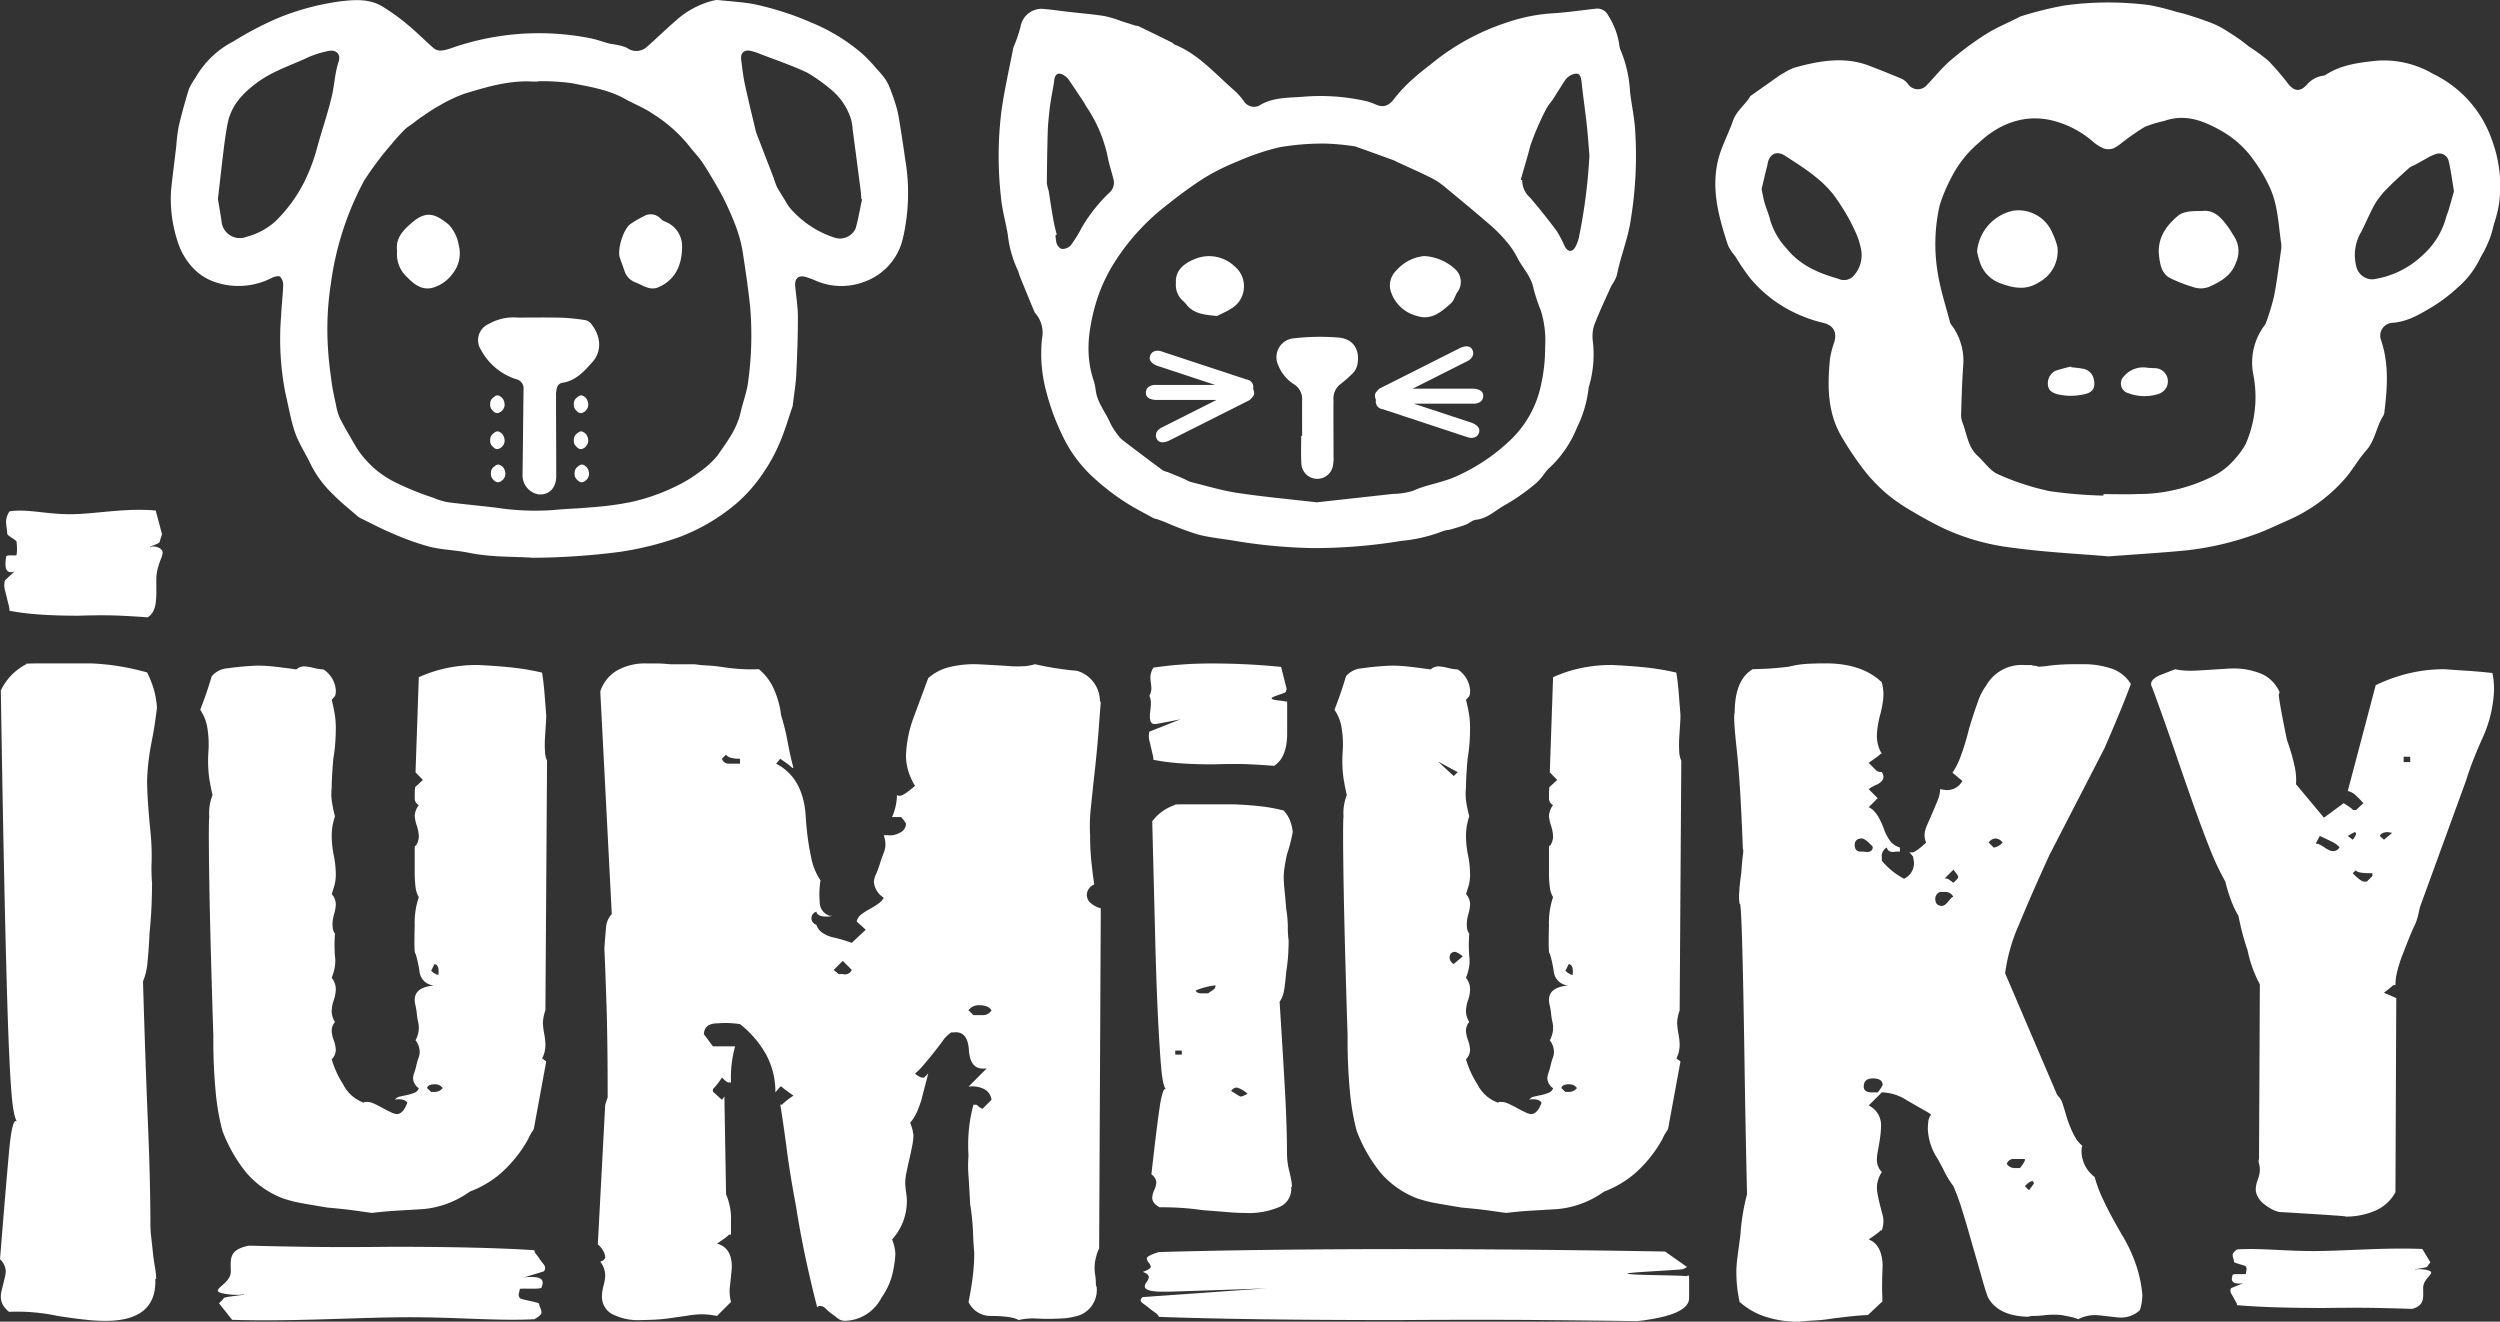 <svg xmlns="http://www.w3.org/2000/svg" width="354.75" height="187.547" viewBox="0 0 354.75 187.547">
  <rect x="0" y="0" width="354.75" height="187.547" fill="#333333" stroke="none"/>
  <g id="Grupo_1370" data-name="Grupo 1370" transform="translate(-173.216 -595.784)">
    <g id="Grupo_1366" data-name="Grupo 1366" transform="translate(173.216 668.128)">
      <g id="Grupo_1354" data-name="Grupo 1354" transform="translate(0.614)">
        <path id="Trazado_1696" data-name="Trazado 1696" d="M194.342,648.957c.055-.387,1.74-.1,1.74.678s-.893,1.878-.893,3.9c0,2.488.182,4.458-1.239,5.313q-1.312-.113-3.77-.233t-6.065,0q-3.117,0-5.534-.176a35.735,35.735,0,0,1-4.221-.525,3.281,3.281,0,0,0-.124-.816q-.123-.465-.245-.991c-.082-.35-.165-.68-.247-.991a3.034,3.034,0,0,1-.123-.7,2.811,2.811,0,0,1,.082-.817l1.394-1.282a1.011,1.011,0,0,1-.328.117h-.245c-.492,0-.738-.388-.738-1.167a8.176,8.176,0,0,1,.083-.991c.053-.425,1.491-.068,1.491-.3a5.809,5.809,0,0,0,0-1.695c.218-.387-1.327-.935-1.327-1.326a7.289,7.289,0,0,0-.082-.816,6.814,6.814,0,0,1-.082-.934,2.855,2.855,0,0,1,.492-1.4c2.567-.388,5.325.448,8.8.407s7.626-.911,11.943-.524l.9,3.382c-.056.157-.11.312-.165.468a5.82,5.82,0,0,0-.163.583C195.562,648.509,194.016,648.724,194.342,648.957Z" transform="translate(-173.622 -643.589)" fill="#fff"/>
      </g>
      <g id="Grupo_1355" data-name="Grupo 1355" transform="translate(0 21.795)">
        <path id="Trazado_1697" data-name="Trazado 1697" d="M195.256,745.334q.232,6.065-7.347,5.947a26.18,26.18,0,0,1-2.682-.176q-1.634-.175-3.848-.524A27.215,27.215,0,0,0,174.5,750a3.4,3.4,0,0,1-.875-.991,2.47,2.47,0,0,1-.292-1.224,3.456,3.456,0,0,1,.117-.816c.077-.31.156-.622.233-.934s.156-.64.233-.991a4.053,4.053,0,0,0,.118-.757,2.458,2.458,0,0,0-.817-1.749q.815-10.147,1.283-15.277t1.165-4.2q-.583-.7-.873-4.781t-.525-11.662q-.234-7.579-.466-18.717t-.468-26.062a8.02,8.02,0,0,1,3.615-3.732q-.468-.116,1.866-.116h7.346a33.782,33.782,0,0,1,4.374.466c1.283.233,2.467.507,3.558.817a14.751,14.751,0,0,1,.932,2.332,12.876,12.876,0,0,1,.466,2.682c-.079.624-.174,1.341-.292,2.158s-.291,1.807-.525,2.972a32.867,32.867,0,0,0-.581,5.132c0,.857.036,1.886.115,3.09s.194,2.586.351,4.14a34.8,34.8,0,0,1,.174,4.315,23.845,23.845,0,0,0,.059,3.033q0,1.165-.059,2.913t-.292,4.2q-.118,2.449-.291,4.139a9.179,9.179,0,0,1-.642,2.741q.35,11.779.7,20.115t.351,14.4a16.042,16.042,0,0,0,.115,1.749c.077.7.157,1.42.235,2.156s.176,1.439.291,2.1a9.835,9.835,0,0,1,.176,1.69Z" transform="translate(-173.216 -657.991)" fill="#fff"/>
      </g>
      <g id="Grupo_1356" data-name="Grupo 1356" transform="translate(84.835 21.795)">
        <path id="Trazado_1698" data-name="Trazado 1698" d="M300.642,663.472q-.118,1.4-.292,3.789t-.525,5.657q-.35,3.146-.583,5.48a23.458,23.458,0,0,0-.117,3.965,36.245,36.245,0,0,0,.174,3.673q.177,1.693.41,3.325a1.659,1.659,0,0,0-1.05,1.4,1.7,1.7,0,0,0,.348,1.049,3.682,3.682,0,0,0,1.634.934l-.233,48.278a4.991,4.991,0,0,0-.351.875q-.118.409-.233.991a6.329,6.329,0,0,0,0,1.749,7.421,7.421,0,0,1,.118,1.165,1.6,1.6,0,0,0,.115.7,3.832,3.832,0,0,1-3.266,4.2,7.65,7.65,0,0,1-1.69.233,31.784,31.784,0,0,1-3.9,0,11.565,11.565,0,0,0-1.227.057,7.686,7.686,0,0,0-.991.176q-.933-.583-4.08-.583a3.447,3.447,0,0,1-3.031-1.984q.35-1.63.581-3.44a27.673,27.673,0,0,0,.233-3.556q-.116-1.165-.174-2.915a32.792,32.792,0,0,0-.407-3.965q-.118-2.331-.233-4.024a17.159,17.159,0,0,1,0-2.856,23.73,23.73,0,0,1,.056-3.733,22.164,22.164,0,0,1,.643-3.5h.348a.474.474,0,0,1,.292.176,2.622,2.622,0,0,0,.643.407l1.282-1.282a1.951,1.951,0,0,0-.934-1.459,3.782,3.782,0,0,0-2.331-.409l2.564-2.565h-.348q-1.986.118-2.159-2.623t-2.156-2.508h-.35a4.49,4.49,0,0,0-1.224,1.224q-.64.874-1.341,1.749t-1.4,1.69a8.126,8.126,0,0,1-1.165,1.165,2.217,2.217,0,0,0,.932.584h.351l.581-.584c-.156.625-.312,1.226-.466,1.808s-.312,1.186-.466,1.808a14.983,14.983,0,0,1-.7,1.923,6.588,6.588,0,0,1-.932,1.457,6.5,6.5,0,0,1,.466,1.749,8.491,8.491,0,0,1-.177,1.516c-.115.622-.253,1.264-.407,1.923s-.292,1.283-.407,1.866a7.585,7.585,0,0,0-.176,1.457,9.466,9.466,0,0,0,.117,1.283,9.76,9.76,0,0,1,.117,1.282,8.27,8.27,0,0,1-.524,2.916,8.056,8.056,0,0,1-1.575,2.565,6,6,0,0,1,.466,2.1,15.825,15.825,0,0,1-.524,3.207,10.074,10.074,0,0,1-1.457,2.974,5.96,5.96,0,0,1-5.248,3.266,1.554,1.554,0,0,1-.934-.35c-.312-.233-.623-.468-.932-.7a7.54,7.54,0,0,1-.817-.7,1.007,1.007,0,0,0-.7-.35h-.233c-.079,0-.157.079-.233.233q-.935-3.614-1.69-7.172t-1.342-7.288q-.817-4.313-1.282-7.871t-.934-6.473h.233a10.634,10.634,0,0,1,1.634-1.283q-.819-.581-1.283-.932c-.312-.233-.428-.351-.351-.351h-.233l-.7.817a11.064,11.064,0,0,0-1.282-5.306,14.521,14.521,0,0,0-3.732-4.374,13.594,13.594,0,0,0-3.149-.116q-1.984,0-1.982,1.633c0-.077.1.02.292.292s.525.719.991,1.341h3.148a16.592,16.592,0,0,0-.583,5.13h-.35c-.157,0-.468-.233-.934-.7A10.605,10.605,0,0,1,245.6,718.4v.35l1.282,1.167.35-.468.235,13.877a8.729,8.729,0,0,1,.7,3.848v1.866h-.35c.076,0,0,.1-.235.29s-.7.525-1.4.991q2.1.586,2.1,3.266c0,.156-.02.428-.058.817s-.1.972-.176,1.748a5.853,5.853,0,0,0-.059,1.4,7.2,7.2,0,0,0,.176,1.049l-1.982,1.984q-.583-.116-1.108-.176a10.316,10.316,0,0,0-1.109-.059,13.234,13.234,0,0,0-1.864.176q-1.167.175-2.391.349c-.816.117-1.6.2-2.332.233s-1.382.059-1.925.059a8.046,8.046,0,0,1-4.2-.875,2.787,2.787,0,0,1-1.4-2.507,6.553,6.553,0,0,1,.233-1.516,6.339,6.339,0,0,0,.233-1.4,3.251,3.251,0,0,0-.7-1.982c.466-.154.7-.389.7-.7a2,2,0,0,0-.35-.932,2.57,2.57,0,0,0-.7-.817l1.049-19.823.35-1.05q0-8.161-.174-13.352t-.292-7.754q.113-1.748.233-2.974a3.018,3.018,0,0,1,.817-1.925l-1.633-31.6a5.4,5.4,0,0,1,2.39-2.974,8.072,8.072,0,0,1,4.14-.991h1.4c.542,0,1.2.039,1.982.116h3.5a16.551,16.551,0,0,0,1.808.176q1.108.059,2.624.291a25.134,25.134,0,0,0,4.664.233,7.719,7.719,0,0,1,1.982,2.508,12.75,12.75,0,0,1,1.165,4.024,31.608,31.608,0,0,1,.934,3.789q.35,1.925.817,3.674h-.235q.232,0-1.633-1.283l-.583.7q3.848,1.984,4.2,7.464a37.17,37.17,0,0,0,.758,5.772,8.684,8.684,0,0,0,1.339,3.323,12.284,12.284,0,0,0-.117,3.031,2.027,2.027,0,0,0,1.4,1.984h.35a1.987,1.987,0,0,1-.816.116q-1.285,0-1.4-.7a.971.971,0,0,0,0,1.866,2.121,2.121,0,0,0,.816,1.108,4.561,4.561,0,0,0,1.4.642,20.744,20.744,0,0,1,2.8.817l1.982-1.866-1.283-1.167a1.651,1.651,0,0,1,.64-.991,8.675,8.675,0,0,1,1.168-.758,12.813,12.813,0,0,0,1.223-.758,2.426,2.426,0,0,0,.816-.875,2.874,2.874,0,0,1-1.4-2.214,2.732,2.732,0,0,1,.292-1.109,12.06,12.06,0,0,0,.524-1.4c.156-.505.33-1.009.525-1.516a3.676,3.676,0,0,0,.292-1.226,4.366,4.366,0,0,0-.059-.7,4.93,4.93,0,0,0-.176-.7h.584a2.728,2.728,0,0,0,1.69-.35A1.421,1.421,0,0,0,273,680.73a4.057,4.057,0,0,0-.7-.932h-1.283a7.916,7.916,0,0,0,.7-3.149.332.332,0,0,0,.233.116h.233q.465,0,2.1-1.4a8.728,8.728,0,0,1-.932-2.04,7.46,7.46,0,0,1-.351-2.275,17.116,17.116,0,0,1,1.165-5.6c.31-.855.643-1.749.991-2.683s.679-1.825.991-2.682a7,7,0,0,1,2.8-1.516,14.677,14.677,0,0,1,3.963-.466c.157,0,.584.02,1.283.059l3.033.174a15.893,15.893,0,0,0,2.332.059,6.749,6.749,0,0,0,1.749-.292q1.514.35,3.033.583c1.008.157,1.981.274,2.913.351a4.5,4.5,0,0,1,3.266,4.314Zm-51.193,8.046c-1.091,0-1.749-.194-1.982-.584l-.584.584a.991.991,0,0,0,1.05.7h1.516ZM264.025,700.2l-1.283,1.283.7.584h.584a1.039,1.039,0,0,0,1.283-.584Zm21.106,7a1.429,1.429,0,0,0-.642-.525,2.522,2.522,0,0,0-.991-.174,1.811,1.811,0,0,0-1.631.7l.7.7h1.4A1.371,1.371,0,0,0,285.132,707.2Z" transform="translate(-229.275 -657.991)" fill="#fff"/>
      </g>
      <g id="Grupo_1357" data-name="Grupo 1357" transform="translate(189.365 21.998)">
        <path id="Trazado_1699" data-name="Trazado 1699" d="M347.442,665.254q0,.543-.058,1.4c-.041.578-.079,1.19-.118,1.837a15.148,15.148,0,0,0,0,1.89,3.421,3.421,0,0,0,.292,1.35l-.233,35.433a5.438,5.438,0,0,0-.351,1.836,9.915,9.915,0,0,0,.177,1.459,10.287,10.287,0,0,1,.174,1.457,4.925,4.925,0,0,1-.118,1.135,3.759,3.759,0,0,1-.348.917l.583.433-1.749,9.507a1.092,1.092,0,0,1-.233.431,7.049,7.049,0,0,0-.583,1.08,18.282,18.282,0,0,1-4.081,5.023,14.8,14.8,0,0,1-4.2,2.43,13.378,13.378,0,0,1-6.648,2.485l-3.671.216q-1.811.109-3.558.324c-.545-.071-1.324-.179-2.332-.324s-2.334-.286-3.965-.433q-1.986-.322-3.5-.593a19.03,19.03,0,0,1-2.8-.7,12.838,12.838,0,0,1-5.248-3.673,21.408,21.408,0,0,1-3.382-5.941,32.772,32.772,0,0,1-.932-5.294,77.68,77.68,0,0,1-.351-8.1q-.465-14.689-.581-22.414t0-8.8a6.924,6.924,0,0,1,.466-3.025q-.234-.971-.466-2.376a18.474,18.474,0,0,1-.118-3.782,14.218,14.218,0,0,0-.174-3.509,6.211,6.211,0,0,0-.991-2.432q.465-1.185.875-2.376t.757-2.376a3.228,3.228,0,0,1,2.275-1.135,38.417,38.417,0,0,1,4.257-.378,22.267,22.267,0,0,1,2.565.163q1.4.161,2.916.378a1.65,1.65,0,0,1,1.165-.433,7.028,7.028,0,0,1,1.283.215,6.672,6.672,0,0,0,1.4.218,3.857,3.857,0,0,1,1.749,2.916v.324a1.706,1.706,0,0,1-.115.54l-.466.539q.232.867.407,1.892a12.709,12.709,0,0,1,.174,2.106c0,.5-.02,1.117-.059,1.836a23.2,23.2,0,0,1-.289,2.485q-.118,1.3-.177,2.377c-.039.72-.056,1.3-.056,1.728a8.353,8.353,0,0,0,.056,2.214c.118.686.253,1.315.41,1.89a8.54,8.54,0,0,0-.466,2.7c0,.362.017.773.056,1.242a14.137,14.137,0,0,0,.233,1.566,13.5,13.5,0,0,1,.233,1.566q.059.7.059,1.134a5.919,5.919,0,0,1-.174,1.513c-.118.431-.253.864-.407,1.3a2.2,2.2,0,0,1,.581,1.513,5.557,5.557,0,0,1-.233,1.3,5.641,5.641,0,0,0-.233,1.4,4.126,4.126,0,0,0,.059.757,1.568,1.568,0,0,0,.292.648,21.391,21.391,0,0,0,0,3.242,4.908,4.908,0,0,1-.059,1.674,7.561,7.561,0,0,1-.407,1.35,2.613,2.613,0,0,1,.581,1.621,5.215,5.215,0,0,1-.059.648,4.421,4.421,0,0,1-.233.919,4.673,4.673,0,0,0-.233.917,5.173,5.173,0,0,0-.056.649,2.848,2.848,0,0,0,.466,1.512,1.917,1.917,0,0,0-.466,1.3,4.522,4.522,0,0,0,.289,1.3,4.658,4.658,0,0,1,.292,1.4,1.958,1.958,0,0,1-.581,1.3,13.571,13.571,0,0,0,1.631,3.565,5.222,5.222,0,0,0,2.915,2.592l.117-.109h.351a2.569,2.569,0,0,1,1.049.271c.389.18.776.378,1.167.593s.776.416,1.165.595a2.384,2.384,0,0,0,.817.271q.931,0,1.516-1.621-.468-.649-1.749-.433a1.133,1.133,0,0,1,.7-.431c.309-.071.64-.144.991-.216a5.682,5.682,0,0,0,1.049-.324.99.99,0,0,0,.642-.649,1.788,1.788,0,0,1-.816-1.4,2.5,2.5,0,0,1,.174-.81,7.871,7.871,0,0,0,.292-1.026,8.016,8.016,0,0,1,.292-1.026,2.392,2.392,0,0,0,.174-.7,2.656,2.656,0,0,0-.583-1.836,3.675,3.675,0,0,0,.466-1.946,4.325,4.325,0,0,0-.117-.755,9.82,9.82,0,0,1-.174-1.133,8.67,8.67,0,0,0-.176-1.081,3.546,3.546,0,0,1-.117-.811q0-1.834,2.8-2.052a2.212,2.212,0,0,1-2.1-1.837,16.865,16.865,0,0,0-.583-2.7q-.236.218-.117-4a11.3,11.3,0,0,1,.583-4,3.459,3.459,0,0,1-.466-1.459,16.7,16.7,0,0,1-.117-2.107v-3.025c0-.648.038-.864.117-.648a2.366,2.366,0,0,0,.466-1.4,5.76,5.76,0,0,0-.291-1.512,5.6,5.6,0,0,1-.292-1.4,2.823,2.823,0,0,1,.583-1.513,1.042,1.042,0,0,1-.583-.972c0-1.152.038-1.69.117-1.621l1.049-.972-1.049-1.081.466-13.5a19.238,19.238,0,0,1,3.733-1.243,20.692,20.692,0,0,1,4.663-.486q2.331.109,4.549.324a36.018,36.018,0,0,1,4.548.757q.232,1.514.348,3.025T347.442,665.254Zm-34.4,6.589,2.217,2.054.581-.54Zm3.5,27.656a2.786,2.786,0,0,0-1.047-.649c-.546,0-.817.289-.817.864a1.151,1.151,0,0,0,.584.864Zm16.211,18.687a1.286,1.286,0,0,0-1.165-.539c-.625,0-.973.18-1.05.539l.583.542h.468A1.474,1.474,0,0,0,332.749,718.186Zm-.584-16.635c0-.575-.194-.9-.581-.973l-.468.973a3.149,3.149,0,0,0,.816.539h.233Z" transform="translate(-298.348 -658.125)" fill="#fff"/>
      </g>
      <g id="Grupo_1358" data-name="Grupo 1358" transform="translate(28.417 21.998)">
        <path id="Trazado_1700" data-name="Trazado 1700" d="M241.086,665.254q0,.543-.058,1.4c-.041.578-.077,1.19-.117,1.837a15.148,15.148,0,0,0,0,1.89,3.4,3.4,0,0,0,.292,1.35l-.233,35.433A5.4,5.4,0,0,0,240.62,709a10.064,10.064,0,0,0,.176,1.459,10.127,10.127,0,0,1,.176,1.457,5.009,5.009,0,0,1-.118,1.135,3.764,3.764,0,0,1-.35.917l.583.433-1.749,9.507a1.091,1.091,0,0,1-.233.431,7.211,7.211,0,0,0-.581,1.08,18.257,18.257,0,0,1-4.083,5.023,14.791,14.791,0,0,1-4.2,2.43,13.378,13.378,0,0,1-6.648,2.485l-3.673.216q-1.809.109-3.556.324c-.545-.071-1.324-.179-2.334-.324s-2.332-.286-3.965-.433q-1.984-.322-3.5-.593a19.1,19.1,0,0,1-2.8-.7,12.823,12.823,0,0,1-5.247-3.673,21.37,21.37,0,0,1-3.382-5.941,32.752,32.752,0,0,1-.934-5.294,77.743,77.743,0,0,1-.35-8.1q-.468-14.689-.583-22.414t0-8.8a6.947,6.947,0,0,1,.466-3.025q-.234-.971-.466-2.376a18.5,18.5,0,0,1-.117-3.782,14.294,14.294,0,0,0-.174-3.509,6.235,6.235,0,0,0-.991-2.432q.463-1.185.873-2.376t.758-2.376a3.22,3.22,0,0,1,2.273-1.135,38.451,38.451,0,0,1,4.257-.378,22.292,22.292,0,0,1,2.567.163q1.4.161,2.916.378a1.647,1.647,0,0,1,1.165-.433,7.049,7.049,0,0,1,1.283.215,6.657,6.657,0,0,0,1.4.218,3.861,3.861,0,0,1,1.749,2.916v.324a1.673,1.673,0,0,1-.117.54l-.466.539q.232.867.407,1.892a12.547,12.547,0,0,1,.176,2.106c0,.5-.02,1.117-.059,1.836a23.235,23.235,0,0,1-.291,2.485q-.118,1.3-.176,2.377c-.039.72-.057,1.3-.057,1.728a8.285,8.285,0,0,0,.057,2.214q.175,1.028.409,1.89a8.54,8.54,0,0,0-.466,2.7c0,.362.018.773.057,1.242a13.785,13.785,0,0,0,.233,1.566,13.834,13.834,0,0,1,.233,1.566q.059.7.059,1.134a5.847,5.847,0,0,1-.176,1.513c-.117.431-.253.864-.407,1.3a2.2,2.2,0,0,1,.583,1.513,5.556,5.556,0,0,1-.233,1.3,5.585,5.585,0,0,0-.235,1.4,4.129,4.129,0,0,0,.059.757,1.589,1.589,0,0,0,.292.648,21.4,21.4,0,0,0,0,3.242,4.832,4.832,0,0,1-.059,1.674,7.438,7.438,0,0,1-.407,1.35,2.615,2.615,0,0,1,.583,1.621,5.213,5.213,0,0,1-.059.648,4.519,4.519,0,0,1-.233.919,4.568,4.568,0,0,0-.233.917,5.25,5.25,0,0,0-.057.649,2.848,2.848,0,0,0,.466,1.512,1.917,1.917,0,0,0-.466,1.3,4.537,4.537,0,0,0,.291,1.3,4.658,4.658,0,0,1,.292,1.4,1.96,1.96,0,0,1-.583,1.3,13.623,13.623,0,0,0,1.631,3.565,5.222,5.222,0,0,0,2.915,2.592l.118-.109h.35a2.563,2.563,0,0,1,1.049.271c.39.18.778.378,1.167.593s.776.416,1.165.595a2.4,2.4,0,0,0,.817.271q.933,0,1.516-1.621-.468-.649-1.749-.433a1.133,1.133,0,0,1,.7-.431c.31-.071.642-.144.991-.216a5.7,5.7,0,0,0,1.05-.324.987.987,0,0,0,.64-.649,1.782,1.782,0,0,1-.814-1.4,2.455,2.455,0,0,1,.174-.81,8.369,8.369,0,0,0,.292-1.026,7.554,7.554,0,0,1,.292-1.026,2.442,2.442,0,0,0,.174-.7,2.657,2.657,0,0,0-.584-1.836,3.662,3.662,0,0,0,.466-1.946,4.43,4.43,0,0,0-.115-.755,9.205,9.205,0,0,1-.174-1.133,8.663,8.663,0,0,0-.177-1.081,3.53,3.53,0,0,1-.115-.811q0-1.834,2.8-2.052a2.209,2.209,0,0,1-2.1-1.837,16.758,16.758,0,0,0-.584-2.7q-.234.218-.115-4a11.337,11.337,0,0,1,.581-4,3.48,3.48,0,0,1-.466-1.459,16.717,16.717,0,0,1-.115-2.107v-3.025c0-.648.036-.864.115-.648a2.356,2.356,0,0,0,.466-1.4,5.807,5.807,0,0,0-.289-1.512,5.533,5.533,0,0,1-.292-1.4,2.831,2.831,0,0,1,.581-1.513,1.044,1.044,0,0,1-.581-.972c0-1.152.036-1.69.115-1.621l1.05-.972-1.05-1.081.466-13.5a19.308,19.308,0,0,1,3.733-1.243,20.706,20.706,0,0,1,4.664-.486q2.329.109,4.548.324a35.927,35.927,0,0,1,4.548.757q.234,1.514.35,3.025T241.086,665.254Zm-14.693,52.932a1.285,1.285,0,0,0-1.165-.539q-.935,0-1.05.539l.583.542h.468A1.472,1.472,0,0,0,226.393,718.186Zm-.583-16.635c0-.575-.194-.9-.583-.973l-.468.973a3.116,3.116,0,0,0,.817.539h.233Z" transform="translate(-191.994 -658.125)" fill="#fff"/>
      </g>
      <g id="Grupo_1359" data-name="Grupo 1359" transform="translate(163.018 21.801)">
        <path id="Trazado_1701" data-name="Trazado 1701" d="M300.5,663.455c.047-.36.071-.179.071.539v3.889q0,3.459-1.863,4.646-1.146-.107-3.294-.216t-5.3,0q-2.724,0-4.837-.162a29.9,29.9,0,0,1-3.688-.487,3.153,3.153,0,0,0-.109-.755c-.071-.288-.142-.595-.215-.919s-.142-.63-.213-.919a2.9,2.9,0,0,1-.109-.648,2.712,2.712,0,0,1,.073-.757l4.476-1.774c-.144.073-3.5.695-3.546.695h-.215q-.645,0-.645-1.081a8.133,8.133,0,0,1,.073-.919,8.389,8.389,0,0,0,.071-.919,2.415,2.415,0,0,0-.215-1.081,2.277,2.277,0,0,0,.286-1.081,6.983,6.983,0,0,0-.071-.755,6.771,6.771,0,0,1-.071-.864,2.739,2.739,0,0,1,.43-1.3A55.2,55.2,0,0,1,289.5,658a96.683,96.683,0,0,1,10.209.486l.788,3.133c-.048.145-.1.289-.144.433s-1.937.643-1.984.858C298.272,663.271,300.209,663.239,300.5,663.455Z" transform="translate(-280.938 -657.995)" fill="#fff"/>
      </g>
      <g id="Grupo_1360" data-name="Grupo 1360" transform="translate(161.874 104.906)">
        <path id="Trazado_1702" data-name="Trazado 1702" d="M357.708,716.75c.186-.253.283-.126.283.38v2.736q0,2.431-7.383,3.267-4.547-.075-13.061-.153t-21.014,0q-10.794,0-19.169-.114t-14.623-.342c0-.151-.144-.328-.427-.531s-.568-.419-.852-.646-.568-.443-.852-.646-.427-.354-.427-.456a.553.553,0,0,1,.284-.533l17.745-1.249c-.571.051-13.867.489-14.054.489h-.85c-1.7,0-2.557-.253-2.557-.76a1.313,1.313,0,0,1,.286-.646,1.336,1.336,0,0,0,.284-.645q0-.456-.854-.761c.757-.253,1.138-.506,1.138-.76a1.236,1.236,0,0,0-.285-.531,1.142,1.142,0,0,1-.284-.608q0-.379,1.7-.913,13.343-.379,31.377-.416t40.466.34l3.125,2.2-.568.3c-.191.1-7.68.452-7.866.605C348.893,716.622,356.573,716.6,357.708,716.75Z" transform="translate(-280.182 -712.911)" fill="#fff"/>
      </g>
      <g id="Grupo_1361" data-name="Grupo 1361" transform="translate(163.386 41.789)">
        <path id="Trazado_1703" data-name="Trazado 1703" d="M301.006,725.484a2.762,2.762,0,0,1-1.575,2.819,11.286,11.286,0,0,1-5.073.885c-.623,0-1.418-.041-2.39-.121s-2.156-.172-3.558-.281a38.9,38.9,0,0,0-6.064-.4q-1.049-.563-1.049-1.37a3,3,0,0,1,.291-1.087,2.972,2.972,0,0,0,.292-1.088,1.534,1.534,0,0,0-.7-1.127q.35-3.139.64-5.516t.525-3.947a12.9,12.9,0,0,1,.466-2.214c.156-.43.31-.537.469-.322q-.47-.484-.7-3.021t-.466-7.249q-.234-4.71-.407-11.637t-.409-16.188a6.5,6.5,0,0,1,3.264-2.335q-.468-.079,1.516-.08h6.763q2.1.079,3.848.281a23.068,23.068,0,0,1,3.266.6,4.691,4.691,0,0,1,.876,1.37,6.816,6.816,0,0,1,.407,1.692c-.079.375-.174.819-.292,1.327s-.292,1.115-.525,1.813c-.156.7-.272,1.317-.348,1.852a9.694,9.694,0,0,0-.118,1.37c0,.483.039,1.115.118,1.893s.154,1.651.233,2.617a16.781,16.781,0,0,1,.233,2.618,12.263,12.263,0,0,0,.115,1.892q0,.726-.058,1.852t-.291,2.657c-.079.967-.177,1.8-.292,2.5a3.975,3.975,0,0,1-.643,1.692q.468,7.33.758,12.523t.292,8.98c0,.269.02.617.059,1.047a8.449,8.449,0,0,0,.233,1.329c.118.457.213.9.292,1.329a6.4,6.4,0,0,1,.117,1.047Zm-15.51-19.33h-.934v.564h.934Zm4.782-9.261a9.714,9.714,0,0,0-2.8.726q.116.481,1.165.4h.584l.7-.484a.686.686,0,0,0,.351-.563Zm4.548,15.383a3.966,3.966,0,0,0-1.516-.885,1,1,0,0,0-.816.483l1.165.725.233.08A4.772,4.772,0,0,0,294.825,712.276Z" transform="translate(-281.181 -671.203)" fill="#fff"/>
      </g>
      <g id="Grupo_1362" data-name="Grupo 1362" transform="translate(246.086 21.791)">
        <path id="Trazado_1704" data-name="Trazado 1704" d="M393.741,747.551a6.961,6.961,0,0,1-.35,2.215,3.9,3.9,0,0,1-2.682,1.05,6.622,6.622,0,0,1-.817-.059c-.312-.038-.64-.077-.991-.117l-1.05-.116a8.431,8.431,0,0,0-.873-.059,5.165,5.165,0,0,0-2.332.584,6.617,6.617,0,0,0-1.167-.349l-1.167-.235a11.871,11.871,0,0,0-2.331,0,13.279,13.279,0,0,1-1.634.118,2.6,2.6,0,0,0-.816.117q-4.317-.116-5.714-2.8-.35-.931-.873-2.8t-1.342-4.666q-.815-2.912-1.457-4.955a30.215,30.215,0,0,0-1.224-3.325,11.978,11.978,0,0,1-1.167-1.866c-.312-.62-.66-1.282-1.05-1.981a8.367,8.367,0,0,1-1.4-4.2,10.139,10.139,0,0,1,.059-1.049,2.055,2.055,0,0,1,.407-1.05,7.679,7.679,0,0,0-.932-.583l-2.449-1.4a6.83,6.83,0,0,0-3.615-1.167l-1.866,1.866a3.078,3.078,0,0,1,1.748,3.031c0,.233-.02.545-.056.934s-.1.816-.177,1.282-.156.916-.233,1.342a6,6,0,0,0-.115.991,2.521,2.521,0,0,0,.7,1.865,4.19,4.19,0,0,0-.7,2.1,6.33,6.33,0,0,0,.115,1.108c.077.43.177.875.292,1.342s.233.914.351,1.341a4.154,4.154,0,0,1,.174.991,4.2,4.2,0,0,1-.059.7,4.718,4.718,0,0,1-.174.7h-.233q.232,0-1.633,1.283,1.864.7,1.981,3.615-.116,2.915-.056,4.2c.036.856.018,1.206-.059,1.049l-1.982,1.866c-.389,0-.991.041-1.807.118s-1.848.194-3.092.35a22.19,22.19,0,0,1-2.622.291c-.817.041-1.536.1-2.158.176a14.807,14.807,0,0,1-5.015-.758,10.232,10.232,0,0,1-3.5-2.041,19.021,19.021,0,0,1-.35-2.1,20.194,20.194,0,0,1-.117-2.214,17.489,17.489,0,0,1,.174-2.158c.118-.893.253-1.925.409-3.09a29.742,29.742,0,0,1,.932-5.714q-.234-10.376-.35-18.251t-.233-13.118q-.118-5.248-.233-7.756t-.233-2.04a7.189,7.189,0,0,1-.059-1.692c.039-.737.135-1.651.292-2.739q.113-1.632.233-2.567t0-.7q-.35-9.445-.875-14.227t-.291-5.247q0-4.665,2.565-6.182.581,0,1.864-.057c.857-.039,1.943-.135,3.266-.292a13.569,13.569,0,0,1,2.624-.407c.817-.039,1.534-.059,2.156-.059q5.48-.116,8.4,2.682.116.467.174.875a6.168,6.168,0,0,1,.059.875,8.526,8.526,0,0,1-.118,1.224,15.557,15.557,0,0,1-.348,1.633,14.215,14.215,0,0,0-.351,1.69,9.736,9.736,0,0,0-.115,1.283,4.893,4.893,0,0,0,.7,2.565h-.233q.232,0-1.633,1.283c.309.312.622.623.934.934a.968.968,0,0,0,.932.35,1.8,1.8,0,0,1,.233.7c0,.39-.274.74-.817,1.049a5.278,5.278,0,0,0-1.282.7l1.282,1.282-1.282,1.283q1.165.468,2.1,2.916a6.649,6.649,0,0,0,.991,1.923,2.627,2.627,0,0,0,1.341.875v.583h-.583c-.7.157-1.129-.038-1.283-.583a1.409,1.409,0,0,0-.7,1.4v.468a10.39,10.39,0,0,0,3.148,2.565,2.409,2.409,0,0,0,1.4-2.449l-.117-.7-.583-.7a.331.331,0,0,0,.233.116h.233q.465,0,1.982-1.4a1.988,1.988,0,0,1-.174-.524,2.542,2.542,0,0,1-.059-.525,3.665,3.665,0,0,1,.35-1.4q.352-.817.757-1.749t.758-1.808a4.3,4.3,0,0,0,.351-1.574l.7.116a2.431,2.431,0,0,0,2.449-1.283l-1.4-1.165a10.861,10.861,0,0,0,1.165-2.332,33.8,33.8,0,0,0,1.167-3.848q.7-2.333,1.283-3.907a8.038,8.038,0,0,1,1.165-2.275,5.8,5.8,0,0,1,5.481-2.915H378a1.875,1.875,0,0,0,.581.117.488.488,0,0,1,.351.116,9.988,9.988,0,0,0,1.4-.116q.815-.114,1.749-.174c.62-.039,1.224-.059,1.808-.059h1.341a12.245,12.245,0,0,1,4.2.642,5.137,5.137,0,0,1,2.682,2.156q-1.049,2.917-3.732,9.1l-7.813,15.159q-2.565,5.6-4.315,9.855a25.077,25.077,0,0,0-1.982,6.939l7.232,16.908a1.581,1.581,0,0,0,.407.641,2.614,2.614,0,0,1,.525.991c.154.466.309.973.466,1.515a17.315,17.315,0,0,0,.583,1.692,11.64,11.64,0,0,0,.758,1.574,4.129,4.129,0,0,0,.991,1.167,1.867,1.867,0,0,0-.117.466v.466a4.661,4.661,0,0,0,1.866,3.5,18.873,18.873,0,0,0,1.283,3.381q.931,1.984,2.564,4.782a21.571,21.571,0,0,1,2.158,4.723A18.305,18.305,0,0,1,393.741,747.551Zm-38.249-63.437a.49.49,0,0,0-.174-.292c-.118-.116-.254-.251-.409-.409a2.837,2.837,0,0,0-.525-.407,1.02,1.02,0,0,0-.409-.176q-1.049,0-1.049.932,0,.819.7.934h.583Q355.373,684.933,355.492,684.114Zm1.4,33.7q0-.931-1.4-.932c-.855,0-1.283.391-1.283,1.165,0,.546.389.817,1.168.817h.814A5,5,0,0,0,356.89,717.814Zm10.03-26.7a1.3,1.3,0,0,0-1.282-.7h-.584a1.051,1.051,0,0,0-.7.932c0,.7.309,1.05.932,1.05a.779.779,0,0,0,.466-.176,2.658,2.658,0,0,0,.466-.466,5.594,5.594,0,0,1,.41-.466A.476.476,0,0,1,366.92,691.11Zm.7-2.8c0-.154-.233-.505-.7-1.05l-1.282,1.283c.233-.154.658.039,1.282.584l.583-.584Zm6.3-4.9a1.344,1.344,0,0,0-1.05-.583,1.261,1.261,0,0,0-.932.583l.7.7h.115A2.421,2.421,0,0,0,373.918,683.413Zm3.148,44.9h-1.516a.99.99,0,0,0-1.05.7,1.332,1.332,0,0,0,1.05.583h.817a5.1,5.1,0,0,0,.7-1.049Zm1.167,3.148h-.118q-.35,0-1.049.7l.583.584.7-.934Z" transform="translate(-335.829 -657.988)" fill="#fff"/>
      </g>
      <g id="Grupo_1363" data-name="Grupo 1363" transform="translate(305.241 22.508)">
        <path id="Trazado_1705" data-name="Trazado 1705" d="M423.583,661.487a18.172,18.172,0,0,1-1.515,6.59q-.7,1.512-1.341,3.133t-1.108,3.133l-6.531,17.931c-.077.289-.156.631-.233,1.026a8.268,8.268,0,0,1-.466,1.459q-.465.971-.875,2t-.873,2.215a19.526,19.526,0,0,0-.758,2.321,8.4,8.4,0,0,0-.292,2.107h-.351c.077,0-.348.362-1.28,1.08l1.748.757-.117,27.546a5.9,5.9,0,0,1-2.8,2.592,10.438,10.438,0,0,1-4.429.864q.813,0-1.457-.162t-7.756-.486a3.784,3.784,0,0,1-1.167-.433,7.108,7.108,0,0,1-1.106-.755,3.208,3.208,0,0,1-.817-.973,2.24,2.24,0,0,1-.292-1.08,4.143,4.143,0,0,1,.292-1.35,4.2,4.2,0,0,0,.292-1.35,3.172,3.172,0,0,0-.118-.919,1.088,1.088,0,0,1,0-.7l.118-24.738a17.955,17.955,0,0,1-1.749-4.861,34.491,34.491,0,0,1-1.283-4.861,13.355,13.355,0,0,1-.934-1.892,22.308,22.308,0,0,1-.932-2.971,38.229,38.229,0,0,1-2.274-4.861q-1.11-2.808-2.332-6.265t-2.623-7.562q-1.4-4.1-3.151-8.857-.583-.972,1.05-1.728l2.216-.864a7.859,7.859,0,0,0,1.05.162c.387.036.738.053,1.049.053.389,0,.876-.017,1.457-.053l1.749-.107c.584-.036,1.146-.071,1.692-.109s1.009-.054,1.4-.054a10.233,10.233,0,0,1,4.081.866,5.1,5.1,0,0,1,2.332,2.483l-.117.433c.076.648.213,1.5.407,2.538s.446,2.323.758,3.835a28.288,28.288,0,0,1,1.05,3.565,8.8,8.8,0,0,1,.233,2.7l3.963,4.753,2.8-2.052c.466.289.817.524,1.05.7s.309.271.233.271h.466l1.049-.973a14.173,14.173,0,0,0-1.049-1.081,2.416,2.416,0,0,0-1.165-.648l3.963-15.015a22.973,22.973,0,0,1,4.666-1.675,21.723,21.723,0,0,1,5.13-.593q1.4.109,3.09.215t3.673.325a10.661,10.661,0,0,1,.177,1.134C423.563,660.641,423.583,661.056,423.583,661.487Zm-21.922,22.361a3.339,3.339,0,0,0-1.108-.81q-.76-.377-1.69-.811l-.584,1.08a1.469,1.469,0,0,1,.584.162,3.605,3.605,0,0,1,.64.378,3.541,3.541,0,0,0,.643.378,1.458,1.458,0,0,0,.581.162A1.066,1.066,0,0,0,401.661,683.848Zm2.332-2.052-.233-.107-.932.539.7.54a3,3,0,0,0,.466-.755Zm2.332,5.725h-.233c-1.321,0-2.023-.144-2.1-.433l-.466.433c.775.793,1.321,1.188,1.633,1.188h.292c.115,0,.174-.035.174-.107.466-.433.7-.684.7-.757Zm2.215-5.832q-.933,0-1.165.539l.584.54,1.165-.972Zm3.149-10.695h-.934v.755h.934Z" transform="translate(-374.919 -658.462)" fill="#fff"/>
      </g>
      <g id="Grupo_1364" data-name="Grupo 1364" transform="translate(30.908 104.414)">
        <path id="Trazado_1706" data-name="Trazado 1706" d="M197.237,719.449c-.112.269-3.6.068-3.6-.471s1.845-1.3,1.845-2.706c0-1.727-.374-3.095,2.562-3.688q2.715.079,7.8.162t12.542,0q6.444,0,11.442.121t8.729.365a.976.976,0,0,0,.254.566c.169.216.339.445.508.688s.339.471.508.689a.961.961,0,0,1,.254.484.768.768,0,0,1-.169.568l-2.883.89a5.438,5.438,0,0,1,.679-.082h.508c1.015,0,1.525.269,1.525.81a2.076,2.076,0,0,1-.171.689c-.11.3-3.084.048-3.084.21,0,.322-.339.959,0,1.176-.451.269,2.745.649,2.745.92a1.861,1.861,0,0,0,.169.566,1.785,1.785,0,0,1,.169.648q0,.4-1.015.972c-5.31.269-11.012-.31-18.19-.283s-15.764.633-24.693.365l-1.864-2.347c.113-.11.229-.218.339-.325a2.485,2.485,0,0,0,.339-.4C194.714,719.761,197.915,719.611,197.237,719.449Z" transform="translate(-193.64 -712.585)" fill="#fff"/>
      </g>
      <g id="Grupo_1365" data-name="Grupo 1365" transform="translate(316.507 104.836)">
        <path id="Trazado_1707" data-name="Trazado 1707" d="M408.633,715.872c.068-.218,2.2-.054,2.2.381s-1.13,1.052-1.13,2.184c0,1.4.23,2.5-1.571,2.98q-1.664-.064-4.781-.13t-7.691,0q-3.95,0-7.014-.1t-5.353-.3a.922.922,0,0,0-.156-.457c-.1-.174-.207-.36-.312-.555s-.207-.381-.312-.557a.9.9,0,0,1-.156-.392.755.755,0,0,1,.1-.457l1.766-.719a2.538,2.538,0,0,1-.416.065h-.31c-.623,0-.937-.216-.937-.654a2.17,2.17,0,0,1,.1-.555c.07-.239,1.892-.039,1.892-.17,0-.262.209-.775,0-.95.277-.216-1.683-.524-1.683-.743a1.879,1.879,0,0,0-.1-.457,1.835,1.835,0,0,1-.1-.524c0-.218.209-.478.623-.784,3.255-.218,6.752.25,11.153.229s9.666-.511,15.139-.293l1.144,1.895c-.07.089-.141.176-.209.262a2.078,2.078,0,0,0-.207.327C410.179,715.621,408.218,715.742,408.633,715.872Z" transform="translate(-382.363 -712.864)" fill="#fff"/>
      </g>
    </g>
    <g id="Grupo_1369" data-name="Grupo 1369" transform="translate(197.429 595.784)">
      <path id="Trazado_1708" data-name="Trazado 1708" d="M389.886,674.612c-4.233-.362-9.012-.586-13.733-1.236a32.153,32.153,0,0,1-9.722-2.748c-1.447-.7-2.865-1.477-4.248-2.3a25.957,25.957,0,0,1-3.5-2.344,23.122,23.122,0,0,1-3.326-3.363,44.355,44.355,0,0,1-3.41-5.041c-2-3.432-1.988-7.215-1.619-11.016a13.608,13.608,0,0,1,.614-2.376c.428-1.491-.2-2.435-1.737-2.754a17.644,17.644,0,0,1-2.477-.787,18.741,18.741,0,0,1-7.736-5.519,32.413,32.413,0,0,1-2.123-3.127,6.873,6.873,0,0,1-.993-1.474c-1.329-4.033-2.491-8.125-1.36-12.4.483-1.825,1.427-3.523,2.044-5.319.483-1.4,1.7-2.229,2.418-3.434a.385.385,0,0,1,.1-.11q2.041-1.446,4.084-2.887a5.416,5.416,0,0,1,.577-.334,7.926,7.926,0,0,1,1.519-.778c3.535-.966,7.091-1.646,10.686-.256,1.565.607,3.128,1.223,4.672,1.881a2.75,2.75,0,0,1,.819.743,1.68,1.68,0,0,0,2.66.076c1.115-1.156,2.122-2.435,3.335-3.473a43.561,43.561,0,0,1,4.944-3.679c1.472-.935,3.111-1.61,4.678-2.4a2.141,2.141,0,0,1,.4-.191,50.033,50.033,0,0,1,6.189-1.534,45.835,45.835,0,0,1,12.06-.035,35.194,35.194,0,0,1,3.752.937c.528.136,1.062.253,1.581.415.87.272,1.737.554,2.592.869a14.531,14.531,0,0,1,2.049.864c.908.5,1.775,1.087,2.638,1.668.534.359,1.021.784,1.542,1.165a26.261,26.261,0,0,1,2.685,1.976,37.2,37.2,0,0,1,2.538,2.921c.1.113.176.241.271.356.869,1.058,1.668,1.15,2.609.16a3.722,3.722,0,0,1,2.409-1.333.637.637,0,0,0,.277-.1c2.244-1.466,4.829-1.772,7.387-2.025a13.766,13.766,0,0,1,7.907,1.892,16.314,16.314,0,0,1,8.344,9.425,18.66,18.66,0,0,1,.984,9,17.3,17.3,0,0,1-.7,2.8c-.169.646-.313,1.3-.539,1.928a19.774,19.774,0,0,1-.829,1.883c-.2.419-.474.805-.669,1.227a12.652,12.652,0,0,1-3.176,4.08,22.884,22.884,0,0,1-3.419,2.615c-1.8,1.071-3.6,2.2-5.808,2.347a1.826,1.826,0,0,0-1.584,2.509c1.1,3.31.888,6.663.468,10.035a1.4,1.4,0,0,1-.127.578c-1.034,1.566-1.168,3.549-2.479,5.015-1.133,1.271-1.958,2.816-3.093,4.088a22.951,22.951,0,0,1-7.995,5.8c-1.725.755-3.423,1.6-5.206,2.185A42.426,42.426,0,0,1,401,673.75C397.483,674.1,393.957,674.3,389.886,674.612Zm-.76-8.623.008-.209c1.666,0,3.335.051,5-.017a21.664,21.664,0,0,0,4.373-.43,23.955,23.955,0,0,0,6.374-2.2,9.866,9.866,0,0,0,2.868-2.3,11.5,11.5,0,0,0,1.563-2.154,16.659,16.659,0,0,0,1.09-9.853,8.77,8.77,0,0,1,1.618-7.029,1.3,1.3,0,0,0,.2-.4,33.85,33.85,0,0,0,1.121-3.694c.421-2.193.69-4.414,1.006-6.627a3.453,3.453,0,0,0-.006-.967c-.38-2.614-.451-5.263-1.559-7.766a22.639,22.639,0,0,0-2.364-4.006,13.971,13.971,0,0,0-4.363-4c-2.574-1.48-5.216-2.594-8.273-1.521a18.553,18.553,0,0,0-2.76.834,35.961,35.961,0,0,0-3.349,2.323,4.783,4.783,0,0,1-1.185.76,2.13,2.13,0,0,1-1.332-.015,5.75,5.75,0,0,1-1.56-1,13.875,13.875,0,0,0-4.982-2.751c-4.339-1.368-8.2.192-11.049,2.853a15.873,15.873,0,0,0-3.982,4.968,23.829,23.829,0,0,0-1.678,3.956,24.812,24.812,0,0,0-.3,9.563c.374,2.412,1.155,4.762,1.768,7.135a1.729,1.729,0,0,0,.318.5,8.471,8.471,0,0,1,1.535,5.695c-.163,2.278-.219,4.564-.294,6.848a3,3,0,0,0,.207,1.168c.636,1.613.76,3.459,2.172,4.726.955.858,1.728,2.087,2.836,2.568a36.3,36.3,0,0,0,7.34,2.409A63.644,63.644,0,0,0,389.127,665.989Zm49.746-43.2c-.262-1.542-.428-2.9-.738-4.215a1.383,1.383,0,0,0-1.846-1.049,6.735,6.735,0,0,0-1.391.666c-.564.3-1.115.62-1.675.926a3.293,3.293,0,0,0-.658.328c-1.021.925-2.057,1.84-3.021,2.822a11.662,11.662,0,0,0-1.825,2.232c-.754,1.3-1.312,2.718-2.005,4.059a6.418,6.418,0,0,0-.71,4.876,2.36,2.36,0,0,0,2.344,1.87,12.887,12.887,0,0,0,7.123-3.469,11.078,11.078,0,0,0,3.278-5.3c.092-.36.259-.7.363-1.056C438.385,624.549,438.643,623.609,438.873,622.789Zm-98.248-.306c.151.714.25,1.35.425,1.964.239.834.607,1.633.8,2.474a10.163,10.163,0,0,0,2.314,3.994c1.869,2.355,4.508,3.508,7.323,4.295a1.888,1.888,0,0,0,2.1-.3,4.386,4.386,0,0,0,1.111-4.071,11.091,11.091,0,0,0-.837-2.449,28.827,28.827,0,0,0-2.986-5.03c-1.886-2.447-4.437-3.969-6.922-5.6-1.218-.8-2.282-.212-2.491,1.23-.035.244-.117.481-.174.722C341.059,620.646,340.837,621.584,340.625,622.483Z" transform="translate(-114.866 -595.662)" fill="#fff"/>
      <path id="Trazado_1709" data-name="Trazado 1709" d="M358.6,621.361a6.509,6.509,0,0,1,5.138-5.8,5.215,5.215,0,0,1,5.565,3.195A9.573,9.573,0,0,1,370,620.7a5,5,0,0,1-2.583,5c-1.855,1.194-3.556.87-5.448.186a4.771,4.771,0,0,1-2.809-2.576A11.249,11.249,0,0,1,358.6,621.361Z" transform="translate(-102.266 -585.664)" fill="#fff"/>
      <path id="Trazado_1710" data-name="Trazado 1710" d="M381.724,615.585c1.87-.263,2.925,1.1,3.935,2.53.244.344.436.723.673,1.071a3.867,3.867,0,0,1,.265,3.7c-.651,1.866-2.209,2.745-3.851,3.461a3.179,3.179,0,0,1-1.966.1,21.688,21.688,0,0,1-3.4-1.283c-1.336-.616-1.55-1.945-1.7-3.2-.284-2.409.894-4.2,2.648-5.679C378.99,615.72,379.961,615.544,381.724,615.585Z" transform="translate(-93.521 -585.636)" fill="#fff"/>
      <path id="Trazado_1711" data-name="Trazado 1711" d="M368.551,630.252c.518.062,1.043.088,1.55.2a1.846,1.846,0,0,1,1.592,1.276c.412,1.432-.076,2.2-1.55,2.408a8.16,8.16,0,0,1-3.614-.068c-.649-.2-1.208-.487-1.276-1.268a1.972,1.972,0,0,1,1.062-2.043,21.87,21.87,0,0,1,2.2-.6Z" transform="translate(-98.857 -578.142)" fill="#fff"/>
      <path id="Trazado_1712" data-name="Trazado 1712" d="M375.931,630.293c.31.017.584.027.857.045a1.875,1.875,0,0,1,1.771,2.715,1.981,1.981,0,0,1-1.256.985,6.527,6.527,0,0,1-4.153-.145,1.424,1.424,0,0,1-.616-2.414A3.6,3.6,0,0,1,375.931,630.293Z" transform="translate(-95.348 -578.098)" fill="#fff"/>
      <g id="Grupo_1367" data-name="Grupo 1367">
        <path id="Trazado_1713" data-name="Trazado 1713" d="M240.639,674.932c-2.617-.191-5.879-.045-9.1-.708-1.846-.381-3.773-.41-5.6-.864a37.837,37.837,0,0,1-5.244-1.881c-1.483-.613-2.906-1.373-4.351-2.076a2.849,2.849,0,0,1-.631-.392c-1.189-1.04-2.436-2.025-3.534-3.155a15.394,15.394,0,0,1-3.078-4.162c-.707-1.516-1.668-2.934-2.219-4.5-.627-1.787-.917-3.694-1.365-5.546a39.913,39.913,0,0,1-.628-10.975c.054-1.462.251-2.918.3-4.38a1.708,1.708,0,0,0-.442-1.247c-.21-.174-.828,0-1.191.176a10.285,10.285,0,0,1-7.939.62,7.705,7.705,0,0,1-3.335-2.146,9.759,9.759,0,0,1-2.116-3.782,19.213,19.213,0,0,1-.876-7.282c.221-2.025.481-4.047.722-6.07a25.126,25.126,0,0,1,.344-2.81q.638-2.71,1.469-5.374a10.83,10.83,0,0,1,.938-1.6,12.981,12.981,0,0,1,5.33-5.1,46.925,46.925,0,0,1,6.445-3.372,35.961,35.961,0,0,1,8.9-2.349c1.917-.218,3.921-.347,5.673.66a28.412,28.412,0,0,1,3.8,2.727c1.245,1.02,2.371,2.185,3.588,3.243.69.6,1.486.342,2.265.127a37.57,37.57,0,0,1,20.079-1.489c.869.17,1.7.5,2.562.725.38.1.781.118,1.164.212a5.656,5.656,0,0,1,1.409.421,2.235,2.235,0,0,0,2.918-.236c1.357-1.2,2.659-2.47,4.031-3.655a12.318,12.318,0,0,1,5.4-2.851,1.625,1.625,0,0,1,.518-.053c1.678.174,3.37.282,5.032.562a42.331,42.331,0,0,1,8.254,2.635,26.469,26.469,0,0,1,7.2,4.395,22.317,22.317,0,0,1,2.1,2.206,14.347,14.347,0,0,1,1.009,1.179,5.474,5.474,0,0,1,.68,1.138c.322.77.608,1.557.863,2.352a15.32,15.32,0,0,1,.536,2.081c.331,1.982.645,3.968.916,5.959a28.374,28.374,0,0,1-.3,11.26,8.572,8.572,0,0,1-5.492,6.215,9.137,9.137,0,0,1-7.029-.218,12.357,12.357,0,0,0-1.189-.439c-1.1-.348-1.689.15-1.58,1.309.138,1.457.38,2.916.381,4.377,0,2.7-.1,5.409-.232,8.11-.071,1.412-.31,2.815-.475,4.222a1.659,1.659,0,0,1-.065.366c-.595,1.721-1.1,3.479-1.824,5.145a23.6,23.6,0,0,1-2.306,4.224,21.636,21.636,0,0,1-3.779,4.319,27.518,27.518,0,0,1-8.223,4.837,45.006,45.006,0,0,1-8.455,2.085A100.683,100.683,0,0,1,240.639,674.932Zm.736-67.626,0,.047c-.274,0-.548.014-.822,0-3.32-.183-6.453.761-9.564,1.7a20.575,20.575,0,0,0-3.694,1.749c-.888.478-1.715,1.07-2.553,1.634-.508.344-.985.734-1.479,1.1a5.886,5.886,0,0,0-.775.571c-.661.693-1.339,1.382-1.929,2.135a44.276,44.276,0,0,0-3.907,5.216,42.841,42.841,0,0,0-4.7,14.589,42.108,42.108,0,0,0-.406,9.218c.089,1.583.3,3.161.512,4.734.148,1.079.384,2.149.619,3.214a7.96,7.96,0,0,0,.56,1.923c.722,1.4,1.533,2.759,2.324,4.125a13.78,13.78,0,0,0,5.342,4.87,40.772,40.772,0,0,0,5.648,2.306,8.809,8.809,0,0,0,1.99.61c2.293.3,4.6.5,6.893.782a36.231,36.231,0,0,0,8.107.327c1.755-.179,3.526-.209,5.283-.38a44.841,44.841,0,0,0,5.542-.716,27.9,27.9,0,0,0,6.318-2.161,19.272,19.272,0,0,0,3.611-2.167,12.251,12.251,0,0,0,2.512-2.3c1.314-1.895,2.754-3.75,3.278-6.091.33-1.474.9-2.91,1.079-4.4a47.858,47.858,0,0,0,.289-10.56c-.263-2.612-.658-5.215-1.055-7.812a18.011,18.011,0,0,0-.731-2.959c-.365-1.1-.823-2.169-1.3-3.226-.412-.92-.867-1.825-1.367-2.7-.742-1.3-1.494-2.6-2.326-3.844-.561-.841-1.3-1.565-1.907-2.379a20.728,20.728,0,0,0-5.174-4.557c-1.218-.834-2.635-1.371-3.932-2.1-2.343-1.309-4.965-1.7-7.526-2.22A32.433,32.433,0,0,0,241.374,607.307Zm45.952,16.768-.1-.026c-.032-.422-.045-.844-.1-1.262q-.556-4.317-1.132-8.629a6.543,6.543,0,0,0-.4-1.949,8.922,8.922,0,0,0-2.656-3.708,24.471,24.471,0,0,0-3.378-2.4c-2.14-1.016-4.4-1.774-6.616-2.629a8.908,8.908,0,0,0-1.486-.483c-.876-.171-1.4.345-1.286,1.23.151,1.158.271,2.326.515,3.465.487,2.276,1.049,4.537,1.581,6.8a2.082,2.082,0,0,0,.1.283q1.214,3.151,2.43,6.3a10.343,10.343,0,0,0,.454,1.247c.383.711.831,1.389,1.253,2.078a6.066,6.066,0,0,0,.518.813,14.044,14.044,0,0,0,6.409,4.305,2.447,2.447,0,0,0,2.986-1.312C286.8,626.85,287.029,625.453,287.326,624.074Zm-91.4-.068c.2,1.25.4,2.365.557,3.488a2.6,2.6,0,0,0,3.526,1.884,9.761,9.761,0,0,0,4.136-2.247,21.177,21.177,0,0,0,4.012-5.489,26.244,26.244,0,0,0,1.855-4.932c.663-2.459,1.525-4.868,2.093-7.346.362-1.584.416-3.228.94-4.8.381-1.15-.383-1.817-1.578-1.518a14.183,14.183,0,0,0-2.609.811c-2.455,1.167-5.082,1.969-7.317,3.608-2.067,1.513-3.742,3.266-4.246,5.873-.219,1.141-.384,2.294-.527,3.449C196.469,619.218,196.2,621.657,195.927,624.006Z" transform="translate(-189.216 -595.784)" fill="#fff"/>
        <path id="Trazado_1714" data-name="Trazado 1714" d="M223.672,625.573c1.7,0,3.965-.036,6.224.015a30.149,30.149,0,0,1,3.332.34,1.323,1.323,0,0,1,.763.416c1.447,1.718,1.707,3.9.294,5.515-1.2,1.364-2.429,2.723-4.405,2.986a.947.947,0,0,0-.6.552,3.705,3.705,0,0,0-.18,1.24c0,3.8.032,7.607.029,11.41,0,1.734-1.031,2.756-2.547,2.606a2.733,2.733,0,0,1-2.234-2.677c.053-4.05.091-8.1.139-12.149a1.358,1.358,0,0,0-1.068-1.522,8.6,8.6,0,0,1-4.935-4.1,2.5,2.5,0,0,1,1.073-3.729A7.067,7.067,0,0,1,223.672,625.573Z" transform="translate(-174.412 -580.507)" fill="#fff"/>
        <path id="Trazado_1715" data-name="Trazado 1715" d="M240.2,620.6c-.036,2.921-1.312,4.856-3.608,5.726a2.316,2.316,0,0,1-1.357-.071c-.566-.165-1.079-.505-1.636-.711a2.535,2.535,0,0,1-1.58-1.669c-.209-.608-.43-1.214-.645-1.822-.406-1.149.5-4.116,1.5-4.793a14.264,14.264,0,0,1,1.864-1.09,1.909,1.909,0,0,1,2.4.3,1.778,1.778,0,0,0,.607.427A3.731,3.731,0,0,1,240.2,620.6Z" transform="translate(-167.627 -585.467)" fill="#fff"/>
        <path id="Trazado_1716" data-name="Trazado 1716" d="M210.466,621.089c-.272-1.88.908-3.015,2.111-4.051,2.023-1.743,3.3-1.289,5.225.294a5.521,5.521,0,0,1,1.4,2.88,4.562,4.562,0,0,1-.879,4.086,5.268,5.268,0,0,1-2.948,2.016c-1.559.322-2.63-.648-3.618-1.662A4.354,4.354,0,0,1,210.466,621.089Z" transform="translate(-178.328 -585.447)" fill="#fff"/>
        <path id="Trazado_1717" data-name="Trazado 1717" d="M219.184,637.475a1.069,1.069,0,0,1,.486-.972c.468-.419.761-.31,1.2.07a1.34,1.34,0,0,1,.324.692,1.134,1.134,0,0,1-.2.981,1.2,1.2,0,0,1-.679.484c-.359.077-.607-.156-.834-.4A1.063,1.063,0,0,1,219.184,637.475Z" transform="translate(-173.838 -575.019)" fill="#fff"/>
        <path id="Trazado_1718" data-name="Trazado 1718" d="M219.184,634.1a1.073,1.073,0,0,1,.486-.973c.468-.418.761-.309,1.2.071a1.339,1.339,0,0,1,.324.692,1.135,1.135,0,0,1-.2.981,1.209,1.209,0,0,1-.679.483c-.359.077-.607-.154-.834-.4A1.067,1.067,0,0,1,219.184,634.1Z" transform="translate(-173.838 -576.751)" fill="#fff"/>
        <path id="Trazado_1719" data-name="Trazado 1719" d="M219.253,640.586a1.076,1.076,0,0,1,.487-.973c.466-.418.761-.309,1.2.071a1.344,1.344,0,0,1,.322.692,1.13,1.13,0,0,1-.2.981,1.22,1.22,0,0,1-.68.483c-.36.077-.607-.156-.835-.4A1.072,1.072,0,0,1,219.253,640.586Z" transform="translate(-173.802 -573.423)" fill="#fff"/>
        <path id="Trazado_1720" data-name="Trazado 1720" d="M227.026,637.475a1.069,1.069,0,0,1,.486-.972c.466-.419.761-.31,1.2.07a1.352,1.352,0,0,1,.324.692,1.134,1.134,0,0,1-.2.981,1.215,1.215,0,0,1-.679.484c-.359.077-.607-.156-.834-.4A1.063,1.063,0,0,1,227.026,637.475Z" transform="translate(-169.812 -575.019)" fill="#fff"/>
        <path id="Trazado_1721" data-name="Trazado 1721" d="M227.026,634.1a1.073,1.073,0,0,1,.486-.973c.466-.418.761-.309,1.2.071a1.351,1.351,0,0,1,.324.692,1.135,1.135,0,0,1-.2.981,1.219,1.219,0,0,1-.679.483c-.359.077-.607-.154-.834-.4A1.067,1.067,0,0,1,227.026,634.1Z" transform="translate(-169.812 -576.751)" fill="#fff"/>
        <path id="Trazado_1722" data-name="Trazado 1722" d="M227.1,640.586a1.073,1.073,0,0,1,.487-.973c.466-.418.76-.309,1.2.071a1.345,1.345,0,0,1,.322.692,1.13,1.13,0,0,1-.2.981,1.218,1.218,0,0,1-.681.483c-.359.077-.605-.156-.834-.4A1.072,1.072,0,0,1,227.1,640.586Z" transform="translate(-169.777 -573.423)" fill="#fff"/>
      </g>
      <g id="Grupo_1368" data-name="Grupo 1368" transform="translate(117.495 1.226)">
        <path id="Trazado_1723" data-name="Trazado 1723" d="M311.266,673.141a75.539,75.539,0,0,1-10.732-1c-1.808-.319-3.658-.469-5.427-.934a45.246,45.246,0,0,1-4.649-1.758q-.549-.213-1.106-.406a3.068,3.068,0,0,1-.5-.138c-1.445-.805-2.937-1.542-4.307-2.459a33.361,33.361,0,0,1-4.047-3.142,19.1,19.1,0,0,1-4.67-6.3,32.883,32.883,0,0,1-2.208-6.053,20.571,20.571,0,0,1-.611-7.539,4.148,4.148,0,0,0-.922-3.561.682.682,0,0,1-.133-.179q-1.033-2.5-2.055-5c-.141-.344-.2-.725-.371-1.05a15.844,15.844,0,0,1-1.367-4.929c-.291-1.737-.787-3.449-.959-5.2a52.042,52.042,0,0,1,.048-12.352c.419-2.993,1.1-5.95,1.671-8.921a6.218,6.218,0,0,1,.294-.76,19.667,19.667,0,0,0,.754-2.328,3.036,3.036,0,0,1,3.267-2.5c1.259.118,2.511.3,3.765.442,1.622.188,3.252.316,4.864.571a16.987,16.987,0,0,1,2.415.726c.663.207,1.323.427,1.986.631a3.266,3.266,0,0,1,.439.08q2.388,1.155,4.762,2.331c.13.063.219.218.353.272,3.453,1.392,5.8,4.227,8.531,6.559a9.882,9.882,0,0,1,1.35,1.55,1.707,1.707,0,0,0,2.055.6c1.917-1.224,4.1-1.13,6.209-1.292a29.443,29.443,0,0,1,9.121.634,8.445,8.445,0,0,1,1.329.48c1.152.493,1.905.086,2.629-.911a20.619,20.619,0,0,1,2.772-2.886c.816-.757,1.725-1.413,2.592-2.114a33.043,33.043,0,0,1,10.682-5.785,24.426,24.426,0,0,1,6.193-1.251c2.1-.117,4.183-.433,6.274-.663a1.709,1.709,0,0,1,1.789.944,10.452,10.452,0,0,1,1.592,4.287,2.356,2.356,0,0,0,.233.782,17.7,17.7,0,0,1,1.28,5.782c.192,1.627.533,3.239.684,4.868a56.157,56.157,0,0,1-.584,13.295c-.39,2.685-1.439,5.157-1.951,7.784a3.8,3.8,0,0,1-.413.949c-.135.265-.334.5-.454.769-.808,1.808-1.663,3.6-2.367,5.445a5.162,5.162,0,0,0-.194,2.273,16.132,16.132,0,0,1-.566,6.491.68.68,0,0,0-.033.145,16.753,16.753,0,0,1-1.642,5.6,15.933,15.933,0,0,1-4.066,5.875,6.371,6.371,0,0,0-.611.745,7.956,7.956,0,0,1-1.112,1.27,28.966,28.966,0,0,1-4.233,3.007c-1.438.732-2.592,2.023-4.333,2.208-.507.055-.959.515-1.468.705-.734.277-1.5.49-2.25.708a5.083,5.083,0,0,0-.8.141A21.884,21.884,0,0,1,324,672.118,75.869,75.869,0,0,1,311.266,673.141Zm.731-6.494c3.682-.406,7.241-.792,10.8-1.194a9.793,9.793,0,0,0,2.86-.445c2.063-.926,4.311-1.158,6.392-2.164a26.8,26.8,0,0,0,7.7-5.3,14.978,14.978,0,0,0,4.071-7.556,24.235,24.235,0,0,0,.583-5.377,14.3,14.3,0,0,0-.623-5.221,22.568,22.568,0,0,1-1.074-3.3c-.381-1.625-1.574-2.783-2.279-4.219a11.462,11.462,0,0,0-1.538-2.264,20.261,20.261,0,0,0-2.231-2.27c-2.12-1.83-4.274-3.62-6.436-5.4a10.479,10.479,0,0,0-1.907-1.291c-1.521-.764-3.086-1.447-4.631-2.163-.316-.145-.622-.319-.947-.437-1.763-.645-3.532-1.276-5.3-1.91a.6.6,0,0,0-.148-.017,33.645,33.645,0,0,0-4.086-.378,36.843,36.843,0,0,0-6.453.513,33.582,33.582,0,0,0-5.92,1.99,31.957,31.957,0,0,0-4.858,2.411,60.325,60.325,0,0,0-5.062,3.668,31.677,31.677,0,0,0-7.476,8.061,23.244,23.244,0,0,0-2.857,6.264c-.973,3.512-1.447,7-.291,10.557a7.28,7.28,0,0,1,.334,1.453c.2,1.822,1.415,3.195,2.1,4.8a10.484,10.484,0,0,0,1.262,1.9,2.991,2.991,0,0,0,.592.554c.525.413,1.061.814,1.594,1.217,1.324,1,2.644,2,3.979,2.98a3.2,3.2,0,0,0,.7.247c.8.325,1.592.654,2.385.991a6,6,0,0,0,.866.41c2.217.545,4.417,1.221,6.666,1.559C304.518,665.879,308.31,666.222,312,666.647ZM275.1,628.689l-.166.033a4.522,4.522,0,0,0,.165,1.239c.132.309.486.722.754.731a1.639,1.639,0,0,0,1.211-.475,18.833,18.833,0,0,0,1.6-2.579,22.488,22.488,0,0,1,3.847-4.874,1.881,1.881,0,0,0,.679-1.778c-.245-1.108-.637-2.185-.846-3.3a19.932,19.932,0,0,0-3.092-7.264c-.094-.145-.154-.312-.25-.457-.746-1.126-1.489-2.253-2.253-3.366a2.064,2.064,0,0,0-.554-.492c-.823-.561-1.353-.286-1.459.693-.086.785-.262,1.562-.39,2.344-.1.586-.2,1.171-.263,1.761-.106,1.034-.229,2.07-.259,3.107-.073,2.455-.106,4.911-.126,7.365a5.952,5.952,0,0,0,.245,1.008c.12.678.207,1.36.318,2.04.139.849.274,1.7.437,2.542C274.811,627.548,274.967,628.117,275.1,628.689Zm65.837-7.813.213.051a3.265,3.265,0,0,0,1.121,2.488c1.32,1.538,2.582,3.128,3.791,4.753a18.218,18.218,0,0,1,1.133,2.175c.462.838,1.094.837,1.542-.012a5.054,5.054,0,0,0,.456-1.256A78.878,78.878,0,0,0,350.68,617.6a1.948,1.948,0,0,0,0-.3c-.12-1.41-.213-2.824-.369-4.23-.224-2.02-.522-4.035-.734-6.056-.124-1.188-.486-1.465-1.568-.956a2.157,2.157,0,0,0-.8.737c-.608.9-1.161,1.842-1.754,2.756a9.1,9.1,0,0,0-.925,1.332,39.332,39.332,0,0,0-2.225,5.148C341.9,617.661,341.4,619.262,340.94,620.875Z" transform="translate(-266.857 -596.594)" fill="#fff"/>
        <path id="Trazado_1724" data-name="Trazado 1724" d="M296.531,641.418c0-1.736-.008-3.472,0-5.209a2.417,2.417,0,0,0-1.17-2.114,5.7,5.7,0,0,1-2.2-2.656,2.685,2.685,0,0,1,1.987-3.835,32.548,32.548,0,0,1,6.6-.127c2.067.183,3.016,1.757,2.63,3.81a2.553,2.553,0,0,1-.63,1.227,18.93,18.93,0,0,1-1.9,1.659,2.565,2.565,0,0,0-.866,2.138c-.023,2.657.008,5.315.006,7.974a5.943,5.943,0,0,1-.107,1.48,2.258,2.258,0,0,1-4.452-.322c-.088-1.336-.03-2.682-.03-4.024Z" transform="translate(-253.467 -580.798)" fill="#fff"/>
        <path id="Trazado_1725" data-name="Trazado 1725" d="M308.409,619.793a7.058,7.058,0,0,1,4.377,1.84,2.431,2.431,0,0,1,.319,3.305c-.322.495-.456,1.164-.87,1.537-1.332,1.208-2.8,2.458-4.744,1.84a5.209,5.209,0,0,1-3.883-3.75,2.946,2.946,0,0,1,.864-2.739A6.028,6.028,0,0,1,308.409,619.793Z" transform="translate(-248.028 -584.685)" fill="#fff"/>
        <path id="Trazado_1726" data-name="Trazado 1726" d="M283.481,623.615c-.132-1.952,1.427-2.974,3.116-3.556a5.259,5.259,0,0,1,5.191,1.176,3.685,3.685,0,0,1-.54,6.073c-.54.345-1.141.6-1.716.891a.583.583,0,0,1-.277.1c-1.466-.15-2.96-.225-4.084-1.377a5.593,5.593,0,0,0-.583-.672A3.019,3.019,0,0,1,283.481,623.615Z" transform="translate(-258.327 -584.69)" fill="#fff"/>
        <path id="Trazado_1727" data-name="Trazado 1727" d="M317.511,635.269c0-1.085-1.61-1-1.61-1h-8.413l7.9-3.98s1.061-.58.572-1.548-1.889-.171-1.889-.171l-11.264,5.67a2.521,2.521,0,0,0-.449.466.647.647,0,0,0-.194.368c-.006.018-.008.036-.012.053s-.008.026-.008.039l0,.018a.624.624,0,0,0,.02.274,1.4,1.4,0,0,0,.12.406,1.075,1.075,0,0,0,.937,1.307l12.187,4.025s1.161.339,1.5-.692-1.215-1.456-1.215-1.456l-8.033-2.653H316.3S317.511,636.354,317.511,635.269Z" transform="translate(-248.743 -580.34)" fill="#fff"/>
        <path id="Trazado_1728" data-name="Trazado 1728" d="M296.02,634.755v-.02a.6.6,0,0,0-.021-.274,1.328,1.328,0,0,0-.118-.4,1.077,1.077,0,0,0-.937-1.309l-12.188-4.025s-1.159-.339-1.5.692,1.215,1.456,1.215,1.456l8.033,2.653h-8.637s-1.208.042-1.208,1.127,1.61,1,1.61,1h8.413l-7.9,3.98s-1.061.58-.572,1.55,1.889.171,1.889.171l11.264-5.672a2.536,2.536,0,0,0,.449-.465.67.67,0,0,0,.194-.369.325.325,0,0,0,.011-.053A.356.356,0,0,0,296.02,634.755Z" transform="translate(-259.772 -580.129)" fill="#fff"/>
      </g>
    </g>
  </g>
</svg>

